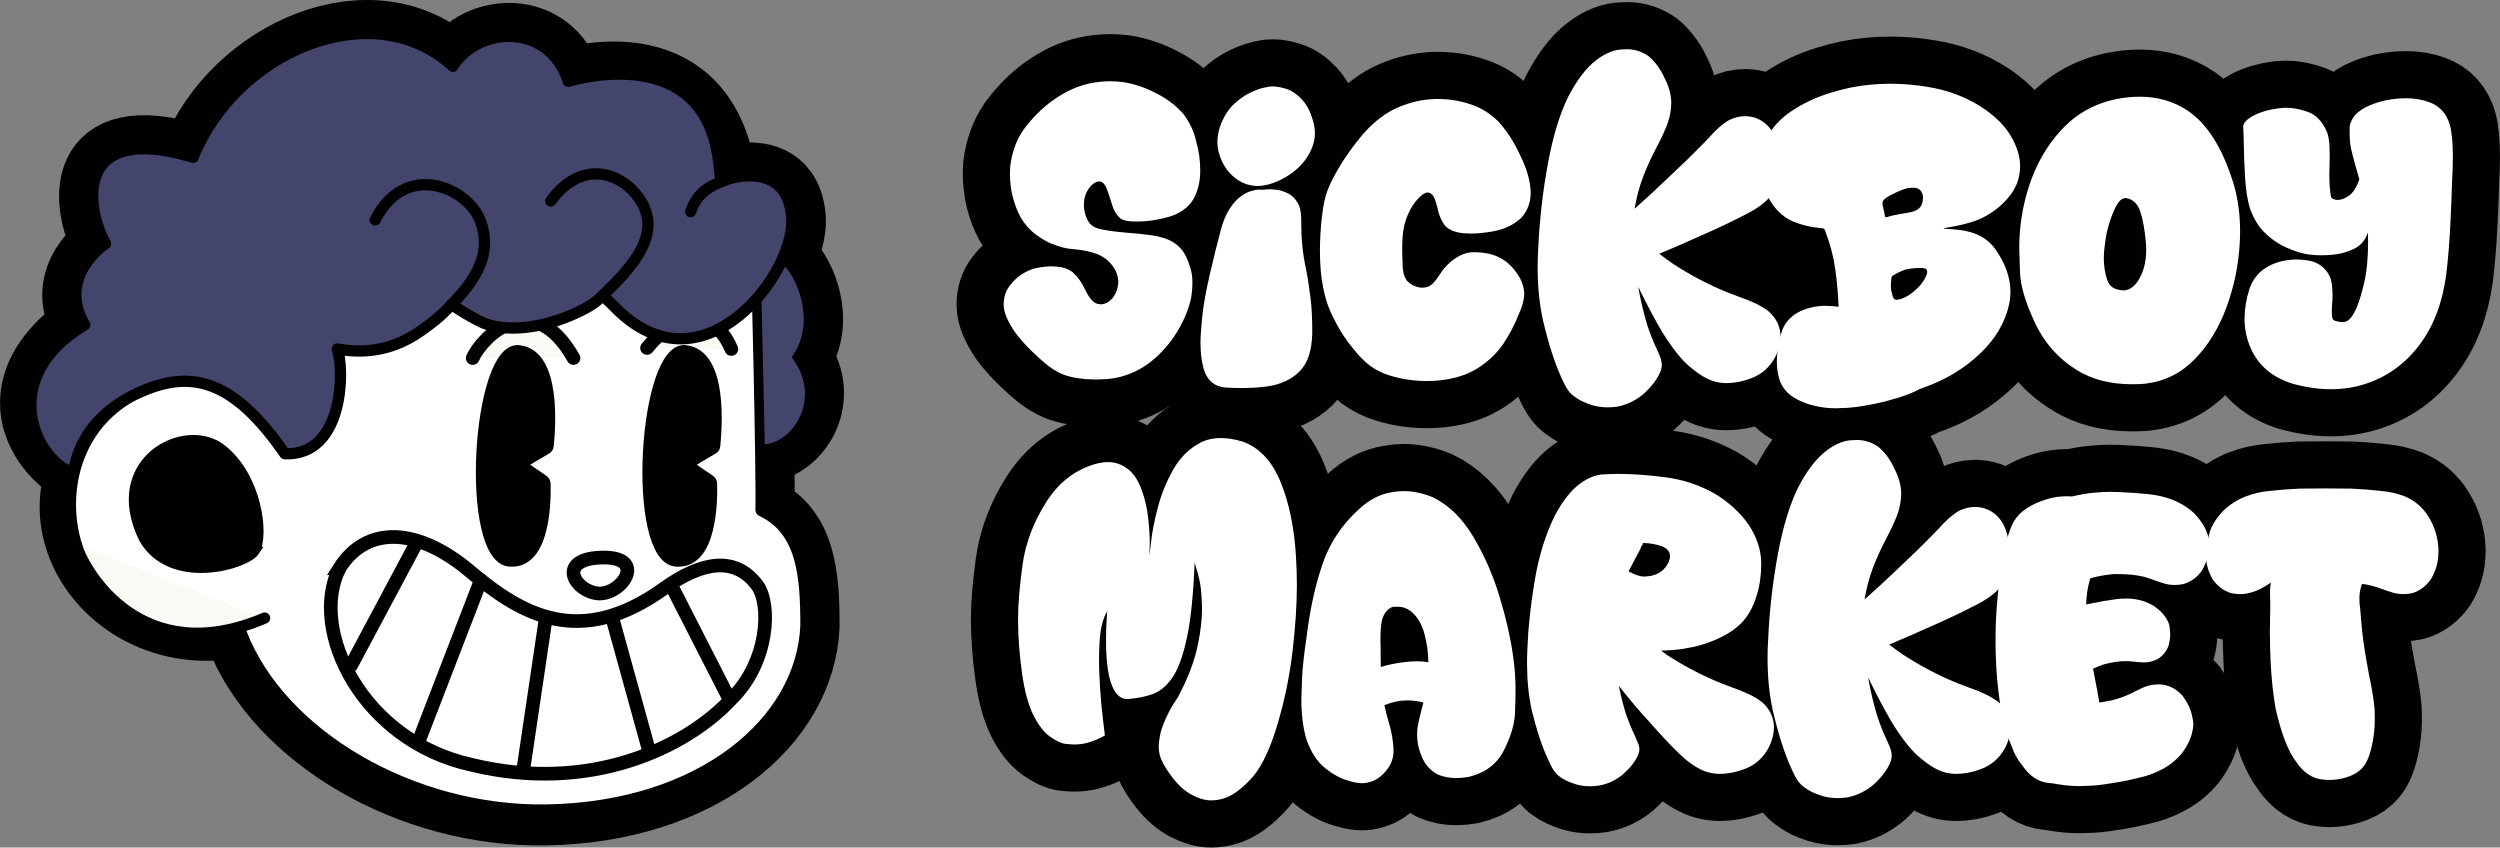 <svg viewBox="0 0 823.434 279.149" xmlns="http://www.w3.org/2000/svg" data-name="Livello 2" id="Livello_2">
  <rect x="0" y="0" width="823.434" height="279.149" fill="#808080" stroke="none"/>
  <defs>
    <style>
      .cls-1 {
        fill: #ffdf82;
      }

      .cls-1, .cls-2, .cls-3, .cls-4, .cls-5, .cls-6, .cls-7, .cls-8, .cls-9, .cls-10, .cls-11 {
        stroke: #000100;
      }

      .cls-1, .cls-2, .cls-3, .cls-4, .cls-5, .cls-8, .cls-9, .cls-11 {
        stroke-miterlimit: 10;
      }

      .cls-1, .cls-2, .cls-4, .cls-5, .cls-7, .cls-8, .cls-9, .cls-10 {
        stroke-linecap: round;
      }

      .cls-1, .cls-2, .cls-9, .cls-10 {
        stroke-width: 4.503px;
      }

      .cls-2, .cls-12, .cls-10 {
        fill: #fff;
      }

      .cls-3, .cls-4, .cls-7, .cls-13 {
        fill: #000100;
      }

      .cls-3, .cls-11 {
        stroke-width: 2.926px;
      }

      .cls-4 {
        stroke-width: 22.262px;
      }

      .cls-5 {
        fill: none;
      }

      .cls-5, .cls-6, .cls-8 {
        stroke-width: 3.71px;
      }

      .cls-6, .cls-7, .cls-10 {
        stroke-linejoin: round;
      }

      .cls-6, .cls-11 {
        fill: #43456d;
      }

      .cls-7 {
        stroke-width: 31.049px;
      }

      .cls-8, .cls-9 {
        fill: #faf9f4;
      }
    </style>
  </defs>
  <g id="logo">
    <g>
      <g>
        <path d="M238.858,56.384l-.994-.306c-.341-1.479-.833-3.372-1.548-5.854-10.307-35.777-49.06-23.315-49.06-23.315-6.095-19.255-29.522-18.469-38.012-4.975-26.355-24.193-71.589-4.948-85.567,30.004-38.632-11.744-35.898,15.761-28.849,28.386,0,0-16.267,10.741-6.848,26.763-32.664,23.166-9.76,46.886,1.568,49.647,3.422-10.686,8.178-18.211,20.07-26.342,8.579-5.866,19.279-7.629,30.606,1.674-.074.482-.144.96-.217,1.441-10.27-7.527-30.101-7.567-45.201,8.42-27.575,29.194,2.79,71.485,42.813,63.631.339,1.26.715,2.447,1.139,3.536,13.028,33.407,56.337,59.014,100.975,58.229,50.985-.897,84.31-29.138,85.672-61.078,0-16.559-1.153-31.716-14.801-38.23.085-2.111.02-9.789-.146-20.175,11.35.393,22.585-15.945,12.456-30.206,7.82-11.844,1.433-27.081-3.995-32.011l-3.044,2.846c3.471-5.992,5.356-12.089,4.986-16.78-.964-12.25-9.582-14.209-16.182-13.509l-5.356-1.649" class="cls-4"></path>
        <path d="M106.448,15.35c-7.027,23.283-41.351,157.433-27.238,193.622,13.028,33.407,56.337,59.014,100.975,58.229,50.985-.897,84.31-29.138,85.672-61.078,0-16.559-1.153-31.716-14.8-38.23.313-7.829-1.178-88.667-2.629-105.692" class="cls-10"></path>
        <path d="M155.696,117.929c3.168-7.126,19.843-23.675,33.206,0" class="cls-9"></path>
        <path d="M213.125,114.621c8.374-10.57,21.431-14.414,27.766.331" class="cls-9"></path>
        <path d="M171.909,152.968l8.058-4.762c.539-.223.909-.729.966-1.345.52-5.584,2.699-30.299-9.993-31.72-14.134-1.583-18.34,68.829-3.135,70.024,12.246.962,12.212-20.651,12.092-25.837-.014-.622-.346-1.184-.867-1.494l-7.121-4.866Z" class="cls-3"></path>
        <path d="M226.763,152.968l8.058-4.762c.539-.223.909-.729.966-1.345.52-5.584,2.699-30.299-9.993-31.72-14.134-1.583-18.34,68.829-3.135,70.024,12.246.962,12.212-20.651,12.092-25.837-.014-.622-.346-1.184-.867-1.494l-7.121-4.866Z" class="cls-3"></path>
        <g>
          <path d="M95.534,155.83c-8.819-13.505-26.558-45.056-57.007-19.852-28.303,23.427-10.97,83.136,41.989,68.62" class="cls-12"></path>
          <path d="M84.059,181.562c3.147-5.077.937-24.505-11.05-33.826-12.128-9.431-38.391,4.145-25.797,29.747,9.147,15.865,33.803,8.718,36.847,4.08Z" class="cls-3"></path>
        </g>
        <path d="M111.79,187.166c9.131-14.44,26.008-13.329,43.075,1.059,17.045,14.37,36.2,25.384,63.714,5.682,12.711-9.148,23.755-10.821,30.911-1.017,4.506,6.173,3.767,25.224-8.598,37.328-15.121,16.285-46.937,31.155-85.657,21.659-35.784-7.836-53.645-44.185-43.444-64.711Z" class="cls-2"></path>
        <path d="M197.205,195.488c-7.856-.545-13.976-11.071.217-11.814,16.117-.843,7.83,12.074-.217,11.814Z" class="cls-2"></path>
        <line y2="219.114" x2="115.682" y1="178.6" x1="137.295" class="cls-1"></line>
        <line y2="244.041" x2="137.951" y1="191.104" x1="158.379" class="cls-1"></line>
        <line y2="254.339" x2="172.236" y1="204.4" x1="179.639" class="cls-1"></line>
        <line y2="246.502" x2="213.564" y1="203.575" x1="201.693" class="cls-1"></line>
        <line y2="230.026" x2="240.107" y1="192.889" x1="221.141" class="cls-1"></line>
        <path d="M258.554,85.603c5.427,4.93,11.814,20.168,3.995,32.011,10.166,14.313-.698,30.741-12.09,30.223l-1.144-51.43,9.239-10.804Z" class="cls-11"></path>
        <path d="M237.334,59.922c4.002-1.953,22.012-6.671,23.455,11.655,1.427,18.126-28.6,57.983-57.097,30.768l-5.142-5.067c-2.991,3.214-6.97,4.929-8.494,5.654-10.619,5.047-24.167,7.169-32.567,2.638-6.575-3.546-8.722-5.305-8.722-5.305-3.612,3.979-6.503,6.096-9.919,8.547-11.029,7.916-21.393,7.236-27.771,6.141,2.349,6.005,2.542,35.204-17.241,34.505-16.572-23.97-30.062-27.456-45.942-21.059-5.203,2.096-20.979,9.181-23.686,27.252-11.328-2.761-26.608-30.352,3.698-48.673-9.42-16.021,6.848-26.763,6.848-26.763-7.05-12.625-9.783-40.129,28.849-28.386,13.977-34.951,59.212-54.196,85.567-30.004,8.489-13.495,31.917-14.28,38.012,4.975,0,0,42.422-13.442,49.06,23.315,1.001,5.544,1.093,9.808,1.093,9.808Z" class="cls-6"></path>
        <path d="M239.472,61.044c-5.098,1.97-8.478,3.966-10.279,9.354-.369.955-1.443,1.431-2.399,1.061-.956-.369-1.431-1.442-1.062-2.398.514-1.332,1.09-2.66,1.88-3.915,1.523-2.51,3.996-4.614,6.634-5.826,1.292-.617,2.551-1.102,3.634-1.627,2.225-1.029,3.802,2.271,1.593,3.351h0Z" class="cls-13"></path>
        <path d="M198.55,97.277c9.295-9.002,20.955-20.834,11.122-33.091-6.119-7.628-18.402-11.42-28.268,1.99" class="cls-5"></path>
        <path d="M148.419,100.642c10.36-10.378,13.219-18.798,9.781-27.929-4.119-10.943-24.601-19.968-34.633-.284" class="cls-5"></path>
        <path d="M25.047,179.208c2.585,9.167,21.552,41.714,62.112,24.367" class="cls-8"></path>
      </g>
      <g>
        <g>
          <path d="M346.3,80.244c-1.628-.67-3.36-1.686-5.196-3.048s-3.464-3.195-4.883-5.499c-2.379-4.483-3.568-9.28-3.568-14.391,0-.754.021-1.529.063-2.325.626-5.447,2.462-10.013,5.509-13.7,3.005-3.771,6.323-6.829,9.954-9.175,3.422-2.262,6.949-3.792,10.58-4.588,2.295-.503,4.591-.754,6.886-.754,1.502,0,3.005.105,4.507.314,3.756.628,7.345,1.864,10.768,3.708,3.506,1.76,6.448,4.001,8.827,6.724,2.128,2.807,3.547,5.845,4.257,9.112.876,3.058,1.315,6.159,1.315,9.301v.44c0,3.477-.772,6.599-2.316,9.364-1.628,2.598-4.174,4.462-7.638,5.593-3.756,1.089-7.262,1.634-10.517,1.634h-1.064c-2.254,0-3.86-.356-4.82-1.068-1.169-1.006-2.024-2.388-2.567-4.148-.292-.838-.563-1.676-.814-2.514-.25-.796-.501-1.55-.751-2.262-.459-1.424-1.064-2.409-1.815-2.954-.334-.168-.668-.251-1.002-.251-.543,0-1.148.23-1.815.691-1.085.796-1.962,1.99-2.629,3.582-.376,1.131-.563,2.262-.563,3.394,0,.461.021.922.063,1.383.25,1.676.751,3.1,1.502,4.273.334.545.814,1.026,1.44,1.445s1.544.754,2.755,1.006c1.294.293,2.786.534,4.476.723,1.69.189,3.203.346,4.539.471h.188c1.21.084,2.233.168,3.068.251s1.69.189,2.567.314c2.003.168,4.069.587,6.198,1.257,2.045.712,3.735,1.802,5.071,3.268,1.252,1.383,2.254,3.331,3.005,5.845.584,1.55.876,3.394.876,5.53,0,1.424-.125,2.975-.376,4.651-.918,4.525-2.963,9.092-6.135,13.7-3.172,4.357-6.719,7.667-10.642,9.929-3.756,2.053-7.512,3.184-11.268,3.394-1.169.084-2.295.126-3.381.126-2.504,0-4.862-.209-7.074-.628-1.419-.251-2.796-.649-4.132-1.194-1.336-.545-2.838-1.445-4.507-2.702-1.753-1.383-3.61-3.037-5.572-4.965-1.962-1.927-3.673-3.854-5.133-5.782-2.629-3.729-3.944-6.829-3.944-9.301v-.126c0-2.472.689-4.567,2.066-6.284,1.336-1.802,3.047-3.268,5.133-4.399,1.962-1.047,4.32-1.655,7.074-1.822.459-.042.939-.063,1.44-.063.96,0,2.066.105,3.318.314s2.483.754,3.694,1.634c1.711,1.55,3.047,3.415,4.007,5.593.334.587.626,1.131.876,1.634,1.21,2.095,2.483,3.184,3.819,3.268.209.042.396.063.563.063,1.294,0,2.525-.607,3.694-1.822,1.294-1.55,1.982-3.415,2.066-5.593-.083-2.053-.772-3.875-2.066-5.467-1.21-1.592-2.859-2.828-4.946-3.708-2.254-.796-4.653-1.299-7.199-1.508-.167-.042-.334-.063-.501-.063-2.087-.084-4.528-.691-7.324-1.822Z" class="cls-7"></path>
          <path d="M415.757,62.521l1.377-.126c.292-.042.605-.063.939-.063.668,0,1.555.073,2.661.22,1.106.147,2.295.545,3.568,1.194,1.273.649,2.306,1.665,3.099,3.048.793,1.299,1.189,3.1,1.189,5.405v1.508c0,5.069.501,9.908,1.502,14.517.584,2.891,1.085,6.054,1.502,9.49.417,3.142.626,6.787.626,10.935v1.131c-.125,5.74-1.523,9.929-4.194,12.569-2.671,2.639-6.177,4.273-10.517,4.902-2.671.377-5.509.566-8.514.566-1.795,0-3.652-.063-5.572-.189-3.589-.377-5.926-2.472-7.011-6.284-.668-2.472-1.002-5.3-1.002-8.484,0-1.802.188-4.598.563-8.39s1.21-8.484,2.504-14.077c1.294-5.593,2.462-10.317,3.506-14.171.042-.209.083-.398.125-.566.793-2.849,1.763-5.153,2.911-6.913,1.148-1.76,2.337-3.09,3.568-3.991,1.231-.901,2.389-1.508,3.474-1.822,1.085-.314,1.982-.471,2.692-.471l1.002.063ZM418.074,28.523c.334-.042.689-.063,1.064-.063,1.252,0,2.765.272,4.539.817,1.774.545,3.527,1.749,5.259,3.614,1.732,1.864,3.015,4.577,3.85,8.138.209.964.313,1.927.313,2.891,0,2.514-.824,5.08-2.473,7.698-1.649,2.619-4.027,4.85-7.137,6.693-3.109,1.843-6.145,2.828-9.109,2.954-2.963,0-5.613-.985-7.951-2.954-2.337-1.969-3.965-4.546-4.883-7.73-.376-1.215-.563-2.493-.563-3.834,0-2.011.438-4.106,1.315-6.284,1.127-2.639,2.567-4.755,4.32-6.347,1.753-1.592,3.495-2.797,5.227-3.614s3.203-1.351,4.413-1.603l1.815-.377Z" class="cls-7"></path>
          <path d="M473.56,68.932c-.042-.126-.063-.251-.063-.377-.376-1.55-.793-2.786-1.252-3.708-.543-.964-1.231-1.445-2.066-1.445h-.188c-.876.168-1.878.88-3.005,2.137-1.169,1.215-2.233,2.87-3.193,4.965-.96,2.095-1.565,4.567-1.815,7.416-.083,1.466-.125,2.912-.125,4.336s.042,2.807.125,4.148v.566c0,2.262.438,4.043,1.315,5.342.584.712,1.336,1.288,2.254,1.728.918.44,1.836.681,2.755.723,1.669,0,3.005-.587,4.007-1.76.584-.67,1.148-1.424,1.69-2.262.334-.545.689-1.068,1.064-1.571,1.043-1.383,2.233-2.577,3.568-3.582,1.294-.922,2.483-1.571,3.568-1.948.459-.168.929-.304,1.409-.408.48-.105,1.054-.157,1.722-.157h.438c1.377,0,2.942.168,4.695.503,1.836.419,3.547,1.173,5.133,2.262,1.669,1.173,3.109,2.702,4.32,4.588,1.294,1.927,2.003,3.98,2.128,6.159,0,2.053-.626,4.42-1.878,7.101-1.127,2.975-2.796,6.159-5.008,9.552-2.295,3.352-5.321,6.159-9.077,8.421-3.714,2.179-8.264,3.436-13.647,3.771-.876.042-1.732.063-2.567.063-4.925,0-9.578-.817-13.96-2.451-2.337-.964-4.309-2.168-5.916-3.614-1.607-1.445-3.057-3.006-4.351-4.682-2.671-3.226-4.966-6.871-6.886-10.935-1.962-3.98-3.214-8.966-3.756-14.957-.167-2.137-.25-4.315-.25-6.536,0-1.131.052-2.828.157-5.09.104-2.262.344-4.755.72-7.479.334-2.556.824-4.745,1.471-6.567.647-1.822,1.534-3.739,2.661-5.75,2.504-4.609,5.676-9.154,9.516-13.637,3.589-3.98,7.366-6.808,11.331-8.484,4.09-1.718,8.159-2.619,12.207-2.702h.814c3.673,0,7.137.545,10.392,1.634,3.506,1.047,6.719,3.017,9.641,5.907,2.88,3.268,5.259,6.997,7.137,11.186,1.92,3.854,3.026,7.499,3.318,10.935.042.377.063.754.063,1.131,0,3.142-.981,5.865-2.942,8.17-2.379,2.346-5.467,3.875-9.265,4.588-2.671.503-5.133.754-7.387.754-1.002,0-1.962-.042-2.88-.126-2.755-.335-4.716-1.215-5.885-2.639-1.127-1.592-1.878-3.331-2.254-5.216Z" class="cls-7"></path>
          <path d="M514.221,124.235c-2.17-4.734-4.174-10.998-6.01-18.791-1.169-5.321-1.753-11.144-1.753-17.471,0-1.927.063-3.896.188-5.907.417-9.552,1.502-19.063,3.255-28.531,1.669-8.882,3.881-16.109,6.636-21.681,2.921-5.614,6.031-9.657,9.328-12.129,3.047-2.304,5.989-3.456,8.827-3.456h.125c.334-.042.668-.063,1.002-.063,2.588,0,4.966.754,7.137,2.262,2.295,1.969,4.069,4.399,5.321,7.29,1.377,2.598,2.108,5.216,2.191,7.856,0,2.765-.563,5.53-1.69,8.295-.835,2.053-1.795,4.085-2.88,6.096-.292.545-.584,1.11-.876,1.697-1.377,2.639-2.671,5.53-3.881,8.673-1.169,3.1-2.087,6.557-2.755,10.369,3.255-2.849,6.719-6.033,10.392-9.552,4.8-4.483,8.91-8.484,12.333-12.003.584-.587,1.148-1.173,1.69-1.76,2.337-2.681,4.591-4.651,6.761-5.907,1.753-.838,3.485-1.257,5.196-1.257,1.169,0,2.316.189,3.443.566,2.671.964,4.695,2.786,6.072,5.467.668,1.383,1.148,2.891,1.44,4.525.292,1.634.438,3.31.438,5.028,0,1.676-.157,3.32-.47,4.933-.313,1.613-.845,3.09-1.596,4.431-1.419,2.514-4.257,4.881-8.514,7.101-4.716,2.472-10.246,5.09-16.59,7.856-4.34,1.969-8.493,3.771-12.458,5.405,1.419,1.131,2.963,2.262,4.633,3.394,5.801,3.771,11.769,6.892,17.904,9.364,1.461.587,2.838,1.11,4.132,1.571,3.881,1.341,6.949,2.849,9.203,4.525,2.713,2.346,4.069,5.195,4.069,8.547,0,.377-.021.754-.063,1.131-.501,3.938-2.212,7.227-5.133,9.867-1.419,1.173-2.932,2.053-4.539,2.639-1.607.587-3.141,1.006-4.601,1.257-1.169.209-2.316.314-3.443.314-1.336,0-2.608-.168-3.819-.503-2.295-.587-4.883-2.074-7.763-4.462-2.88-2.221-6.093-6.18-9.641-11.878-2.421-4.148-4.82-8.652-7.199-13.512-.25-.461-.48-.922-.689-1.383.793,4.441,1.795,8.673,3.005,12.695,1.002,2.975,2.003,5.509,3.005,7.604.334.754.647,1.445.939,2.074.459,1.131.709,1.938.751,2.42.042.482.063.807.063.974,0,.712-.167,1.487-.501,2.325-1.002,2.346-2.817,4.734-5.446,7.164-2.588,2.179-5.446,3.582-8.577,4.211-1.127.168-2.233.251-3.318.251-1.836,0-3.568-.251-5.196-.754-2.421-.754-4.34-1.697-5.759-2.828-.709-.461-1.388-1.131-2.035-2.011-.647-.88-1.409-2.325-2.285-4.336Z" class="cls-7"></path>
          <path d="M601.144,75.97c-.083-.251-.167-.429-.25-.534s-.25-.178-.501-.22-.626-.084-1.127-.126c-3.047-.293-5.906-.995-8.577-2.105-2.671-1.11-4.966-3.006-6.886-5.687-1.92-2.891-3.005-5.593-3.255-8.107s-.376-4.211-.376-5.09c0-2.975.522-5.719,1.565-8.233,1.711-3.603,4.455-6.672,8.232-9.207,3.777-2.535,7.992-4.535,12.646-6.002,4.653-1.466,9.13-2.388,13.428-2.765,2.212-.209,4.403-.314,6.573-.314,4.132,0,8.284.356,12.458,1.068,6.469,1.047,12.354,3.268,17.654,6.662,4.382,2.891,7.585,6.065,9.609,9.521,2.024,3.456,3.036,6.756,3.036,9.898,0,.922-.083,1.843-.25,2.765-.626,4.106-3.172,7.918-7.638,11.438-2.462,1.843-4.862,3.153-7.199,3.928-2.337.775-4.966,1.414-7.888,1.917l-.751.126c-.96.209-1.44.335-1.44.377.042.084.459.126,1.252.126.96.042,2.222.147,3.787.314,1.565.168,3.161.524,4.789,1.068,3.005,1.047,5.384,2.786,7.137,5.216,3.339,4.734,5.008,9.427,5.008,14.077,0,1.424-.146,2.828-.438,4.211-1.336,5.991-4.518,11.375-9.547,16.151-5.029,4.776-10.924,8.4-17.685,10.872-.626.251-1.315.503-2.066.754-2.003,1.089-4.361,2.053-7.074,2.891s-5.3,1.508-7.763,2.011c-4.716.964-8.451,1.445-11.206,1.445h-.313c-.501.042-.981.063-1.44.063-2.295,0-4.507-.251-6.636-.754-2.963-.628-5.592-1.718-7.888-3.268-2.087-1.55-3.443-3.436-4.069-5.656-.543-1.76-.814-3.666-.814-5.719,0-.503.021-1.026.063-1.571.125-2.723.605-5.342,1.44-7.856.668-2.472,2.128-4.504,4.382-6.096,2.588-1.676,5.676-2.619,9.265-2.828h.751c1.586,0,3.068.105,4.445.314-.167-4.19-.532-8.316-1.096-12.38-.563-4.064-1.68-8.295-3.349-12.695ZM621.427,65.035c-.835.545-1.294,1.068-1.377,1.571v.377c0,.461.083.985.25,1.571.083.293.167.649.25,1.068.083.419.146.754.188,1.006.042.545.146.838.313.88.042.042.104.063.188.063.167,0,.459-.084.876-.251.626-.209,1.753-.461,3.381-.754.459-.084.939-.168,1.44-.251,1.252-.168,2.379-.398,3.381-.691,1.377-.503,2.275-1.278,2.692-2.325.25-.67.376-1.362.376-2.074,0-.377-.042-.775-.125-1.194-.459-1.466-1.461-2.2-3.005-2.2-.042,0-.47.021-1.283.063s-2.076.44-3.787,1.194c-1.711.754-2.963,1.404-3.756,1.948ZM624.996,98.72c1.628-.251,3.276-1.047,4.946-2.388,1.669-1.341,2.89-2.639,3.662-3.896.772-1.257,1.158-2.221,1.158-2.891,0-.335-.083-.628-.25-.88-.292-.251-.897-.388-1.815-.408-.918-.021-1.868.031-2.848.157s-1.722.251-2.222.377c-.751.251-1.471.545-2.16.88-.689.335-1.221.628-1.596.88-.25.126-.438.23-.563.314s-.198.178-.219.283l-.094.471c-.125.964-.188,1.781-.188,2.451v.503c0,.712.188,1.655.563,2.828v.063c.125.377.271.681.438.911s.438.346.814.346h.376Z" class="cls-7"></path>
          <path d="M696.884,32.67c2.755-.545,5.384-.817,7.888-.817,5.926,0,11.185,1.529,15.776,4.588,6.469,4.357,11.498,12.338,15.087,23.944,1.461,4.86,2.191,10.139,2.191,15.837,0,1.299-.042,2.639-.125,4.022-.417,7.206-1.868,14.192-4.351,20.959-2.483,6.766-5.958,12.454-10.423,17.062-4.466,4.609-9.87,7.311-16.214,8.107-1.502.126-2.984.189-4.445.189-7.178,0-13.272-1.571-18.28-4.713-6.052-3.729-10.632-8.913-13.741-15.554-3.109-6.641-4.747-12.15-4.914-16.528-.167-4.378-.25-7.07-.25-8.076,0-6.787,1.023-13.428,3.068-19.922,2.337-7.374,5.926-13.69,10.768-18.948,4.841-5.258,10.83-8.641,17.967-10.149ZM694.38,74.776c-.543,1.802-.981,4.378-1.315,7.73-.083.964-.125,1.885-.125,2.765,0,2.262.365,4.556,1.096,6.881.73,2.325,2.64,3.488,5.728,3.488,2.212-.251,4.027-1.906,5.446-4.965,1.127-2.43,1.69-5.237,1.69-8.421,0-.838-.042-1.697-.125-2.577-.376-4.19-1.002-7.562-1.878-10.118-.876-2.556-2.462-4.001-4.758-4.336-1.169,0-2.243.943-3.224,2.828-.981,1.885-1.826,4.127-2.535,6.724Z" class="cls-7"></path>
          <path d="M774.605,49.953c-.459-1.76-.689-3.687-.689-5.782v-2.074c0-1.215.563-2.577,1.69-4.085,1.252-1.383,2.953-2.514,5.102-3.394,2.149-.88,4.413-1.508,6.792-1.885,1.711-.251,3.339-.377,4.883-.377,2.796,0,5.342.419,7.638,1.257,3.464,1.215,5.759,3.708,6.886,7.479.668,2.388,1.002,5.97,1.002,10.746,0,2.262-.083,4.797-.25,7.604-.125,4.651-.334,9.772-.626,15.366s-.73,10.82-1.315,15.68c-1.252,9.385-4.257,17.178-9.015,23.378-4.758,6.201-10.747,10.432-17.967,12.695-3.506,1.089-7.158,1.634-10.955,1.634-4.132,0-8.43-.628-12.896-1.885-6.552-2.095-11.081-5.991-13.585-11.689-1.336-3.017-2.003-6.243-2.003-9.678,0-3.058.522-6.284,1.565-9.678,1.043-3.017,2.765-5.31,5.165-6.881,2.4-1.571,5.165-2.503,8.295-2.797.751-.084,1.482-.126,2.191-.126,1.21,0,2.588.136,4.132.408,1.544.272,2.963.932,4.257,1.98,1.836,1.592,2.88,3.498,3.13,5.719.167,1.299.25,2.577.25,3.834,0,.88-.042,1.76-.125,2.639-.083.922-.125,1.76-.125,2.514,0,.545.042,1.194.125,1.948s.605,1.194,1.565,1.32c.209.042.438.084.689.126.334.084.689.126,1.064.126.25,0,.595-.031,1.033-.094s1.002-.461,1.69-1.194c.689-.733,1.409-2.011,2.16-3.834.751-1.822,1.523-4.389,2.316-7.698.876-3.813,1.315-8.316,1.315-13.512,0-1.047-.021-2.116-.063-3.205-.835,2.598-2.431,4.441-4.789,5.53-2.358,1.089-4.81,1.718-7.356,1.885-1.252.084-2.379.126-3.381.126-.96,0-1.795-.042-2.504-.126-2.88-.126-6.239-1.131-10.079-3.017-2.003-1.006-3.986-2.461-5.947-4.368-1.962-1.906-3.547-4.514-4.758-7.824-.835-2.681-1.377-6.033-1.628-10.055s-.396-7.814-.438-11.375c-.042-2.262-.104-4.106-.188-5.53,0-1.257,1.116-2.482,3.349-3.676,2.233-1.194,4.956-2.001,8.17-2.42.876-.126,1.753-.189,2.629-.189,2.295,0,4.726.471,7.293,1.414,2.567.943,4.601,3.09,6.104,6.442.501,1.257.793,2.912.876,4.965.042,1.006.063,2.032.063,3.079l-.063,3.331c-.042,1.006-.063,1.969-.063,2.891,0,2.723.188,5.132.563,7.227.167.545.835.88,2.003,1.006h.25c1.085,0,2.295-.461,3.631-1.383,1.336-.922,2.483-2.702,3.443-5.342-.125-.503-.271-1.047-.438-1.634-.668-2.137-1.356-4.651-2.066-7.541Z" class="cls-7"></path>
          <path d="M387.91,229.751c3.339-6.243,5.551-12.045,6.636-17.408.918-4.399,1.377-8.337,1.377-11.815,0-.796-.073-2.388-.219-4.776-.146-2.388-.553-4.734-1.221-7.039l-1.002-3.394c-.417,10.558-1.273,18.843-2.567,24.855-1.294,6.012-2.911,10.39-4.852,13.135-1.941,2.744-4.111,4.525-6.511,5.342-2.4.817-4.914,1.33-7.544,1.54-.209.042-.417.063-.626.063-1.753,0-3.161-.88-4.226-2.639-1.064-1.76-1.805-4.085-2.222-6.976-.417-2.891-.626-5.803-.626-8.735v-1.697c0-2.221.063-4.148.188-5.782l.188-3.079c-1.377,2.221-2.212,5.53-2.504,9.929-.125,2.053-.188,4.127-.188,6.222,0,2.43.115,5.457.344,9.081.23,3.624.553,7.133.97,10.526l.626,5.153-1.628.817c-1.085.587-2.525,1.131-4.32,1.634-1.294.335-2.671.503-4.132.503-.543,0-1.482-.063-2.817-.189-1.336-.126-3.026-.901-5.071-2.325-2.045-1.424-3.892-3.771-5.54-7.039-1.649-3.268-2.89-7.751-3.725-13.449-.918-6.368-1.377-12.464-1.377-18.288,0-4.776.49-10.725,1.471-17.848.981-7.122,3.558-13.983,7.731-20.582,4.174-6.599,9.662-10.841,16.464-12.726,1.461-.377,2.838-.566,4.132-.566,2.128,0,4.174.702,6.135,2.105,1.962,1.404,3.527,3.676,4.695,6.819,1.169,3.142,1.92,6.389,2.254,9.741.334,3.058.501,5.698.501,7.918,0,.251-.021,1.047-.063,2.388l-.063,1.948.563-4.713c.334-3.1,1.064-6.819,2.191-11.155,1.127-4.336,2.807-8.494,5.04-12.475,2.233-3.98,5.206-6.955,8.921-8.924,2.003-1.047,4.278-1.571,6.824-1.571,2.17,0,4.528.377,7.074,1.131,5.551,1.969,9.735,6.379,12.552,13.229,2.817,6.85,4.518,14.988,5.102,24.415.209,3.226.313,6.473.313,9.741,0,6.284-.47,13.47-1.409,21.556-.939,8.086-2.567,16.057-4.883,23.912-2.316,7.856-4.977,13.627-7.982,17.314-3.714,4.273-7.22,6.808-10.517,7.604-1.169.293-2.316.44-3.443.44-1.962,0-4.048-.587-6.26-1.76-2.212-1.173-4.257-2.943-6.135-5.31-1.878-2.367-3.255-4.577-4.132-6.63-.501-1.299-.751-2.66-.751-4.085,0-.754.136-1.906.407-3.456.271-1.55.876-3.373,1.815-5.467.939-2.095,1.847-3.813,2.723-5.153l1.315-2.011Z" class="cls-7"></path>
          <path d="M444.408,257.214c-2.546-.628-5.175-2.022-7.888-4.179-2.713-2.158-4.8-5.373-6.26-9.647-1.085-3.771-1.628-8.107-1.628-13.009,0-.922.073-3.163.219-6.724.146-3.561.657-8.254,1.534-14.077,1.085-8.882,2.828-16.821,5.227-23.818,2.4-6.997,6.417-13.03,12.051-18.099,3.339-3.1,6.928-4.944,10.768-5.53,1.294-.251,2.588-.377,3.881-.377,3.088,0,6.281.67,9.578,2.011,5.259,2.556,9.714,6.892,13.366,13.009,3.652,6.117,6.552,12.747,8.702,19.89,2.149,7.143,3.6,13.501,4.351,19.073.584,3.687.876,7.625.876,11.815,0,1.341-.063,3.792-.188,7.353-.125,3.561-1.336,7.625-3.631,12.192-2.295,4.567-6.177,7.499-11.644,8.798-1.419.251-2.775.377-4.069.377-2.254,0-4.299-.398-6.135-1.194-2.462-1.299-4.257-3.373-5.384-6.222-.918-2.262-1.377-4.567-1.377-6.913,0-.587.021-1.173.063-1.76.292-1.969.772-4.169,1.44-6.599.167-.712.355-1.445.563-2.2-1.753-.461-3.485-.691-5.196-.691-2.588,0-5.133.524-7.638,1.571.376,1.718.793,3.394,1.252,5.028,1.127,3.561,1.711,6.913,1.753,10.055v.126c0,3.058-1.44,5.824-4.32,8.295-1.21,1.006-2.65,1.676-4.32,2.011-.501.126-1.064.189-1.69.189-1.252,0-2.671-.251-4.257-.754ZM470.451,218.125c0-3.1-.438-6.264-1.315-9.49-.876-3.226-2.4-5.698-4.57-7.416-1.294-.922-2.65-1.383-4.069-1.383-.125,0-.605.01-1.44.031s-1.732.618-2.692,1.791c-.835,1.131-1.336,2.681-1.502,4.651-.125,1.299-.188,2.723-.188,4.273,0,.796.021,1.613.063,2.451v2.325c0,1.383.021,2.828.063,4.336,2.379-.754,5.05-1.299,8.013-1.634,1.377-.168,2.671-.251,3.881-.251,1.377,0,2.629.105,3.756.314Z" class="cls-7"></path>
          <path d="M509.974,250.301c-1.962-4.106-3.777-9.552-5.446-16.34-1.043-4.734-1.565-9.929-1.565-15.585,0-1.55.042-3.163.125-4.839.25-6.829,1.054-14.276,2.41-22.341,1.356-8.065,3.558-15.177,6.605-21.336,2.629-4.944,5.426-8.484,8.389-10.621,2.796-2.011,5.509-3.017,8.138-3.017,1.502-.084,3.026-.126,4.57-.126,4.466,0,9.568.367,15.306,1.1,5.739.733,11.154,2.524,16.245,5.373,4.633,2.807,8.368,6.222,11.206,10.244,2.588,3.938,3.965,7.939,4.132,12.003v1.194c0,3.645-.501,7.039-1.502,10.181-1.002,3.394-2.525,6.243-4.57,8.547-2.17,2.304-4.925,4.19-8.264,5.656-3.297,1.55-7.116,2.66-11.456,3.331-2.379.335-4.779.524-7.199.566.584.461,1.21.922,1.878,1.383,5.801,3.771,11.769,6.892,17.904,9.364,1.461.587,2.838,1.11,4.132,1.571,3.881,1.341,6.949,2.849,9.203,4.525,2.713,2.346,4.069,5.195,4.069,8.547,0,.377-.021.754-.063,1.131-.501,3.938-2.212,7.227-5.133,9.867-1.419,1.173-2.932,2.053-4.539,2.639-1.607.587-3.141,1.006-4.601,1.257-1.169.209-2.316.314-3.443.314-1.336,0-2.608-.168-3.819-.503-2.295-.587-4.883-2.074-7.763-4.462-2.588-2.262-6.156-5.949-10.705-11.061-.083-.126-.188-.251-.313-.377-3.547-3.813-7.116-8.002-10.705-12.569.668,3.352,1.482,6.536,2.441,9.552.918,2.556,1.815,4.734,2.692,6.536.334.712.605,1.341.814,1.885.459.964.73,1.802.814,2.514v.377c0,.628-.167,1.32-.501,2.074-.918,2.053-2.567,4.127-4.946,6.222-2.337,1.927-4.904,3.142-7.7,3.645-1.085.168-2.128.251-3.13.251-1.628,0-3.151-.209-4.57-.628-2.212-.67-3.965-1.487-5.259-2.451-.626-.419-1.231-1.006-1.815-1.76-.584-.754-1.273-2.032-2.066-3.834ZM541.15,178.847c-.835,1.885-1.774,3.75-2.817,5.593-.668,1.257-1.315,2.514-1.941,3.771,2.087,1.131,3.819,1.697,5.196,1.697.25,0,.501-.021.751-.063,2.128-.126,3.923-.817,5.384-2.074,1.544-1.592,2.316-3.121,2.316-4.588,0-1.424-.835-2.493-2.504-3.205-1.795-.67-3.819-1.047-6.072-1.131h-.313Z" class="cls-7"></path>
          <path d="M589.949,252.941c-2.17-4.734-4.174-10.998-6.01-18.791-1.169-5.321-1.753-11.144-1.753-17.471,0-1.927.063-3.896.188-5.907.417-9.552,1.502-19.063,3.255-28.531,1.669-8.882,3.881-16.109,6.636-21.681,2.921-5.614,6.031-9.657,9.328-12.129,3.047-2.304,5.989-3.456,8.827-3.456h.125c.334-.042.668-.063,1.002-.063,2.588,0,4.966.754,7.137,2.262,2.295,1.969,4.069,4.399,5.321,7.29,1.377,2.598,2.108,5.216,2.191,7.856,0,2.765-.563,5.53-1.69,8.295-.835,2.053-1.795,4.085-2.88,6.096-.292.545-.584,1.11-.876,1.697-1.377,2.639-2.671,5.53-3.881,8.673-1.169,3.1-2.087,6.557-2.755,10.369,3.255-2.849,6.719-6.033,10.392-9.552,4.8-4.483,8.91-8.484,12.333-12.003.584-.587,1.148-1.173,1.69-1.76,2.337-2.681,4.591-4.651,6.761-5.907,1.753-.838,3.485-1.257,5.196-1.257,1.169,0,2.316.189,3.443.566,2.671.964,4.695,2.786,6.072,5.467.668,1.383,1.148,2.891,1.44,4.525.292,1.634.438,3.31.438,5.028,0,1.676-.157,3.32-.47,4.933-.313,1.613-.845,3.09-1.596,4.431-1.419,2.514-4.257,4.881-8.514,7.101-4.716,2.472-10.246,5.09-16.59,7.856-4.34,1.969-8.493,3.771-12.458,5.405,1.419,1.131,2.963,2.262,4.633,3.394,5.801,3.771,11.769,6.892,17.904,9.364,1.461.587,2.838,1.11,4.132,1.571,3.881,1.341,6.949,2.849,9.203,4.525,2.713,2.346,4.069,5.195,4.069,8.547,0,.377-.021.754-.063,1.131-.501,3.938-2.212,7.227-5.133,9.867-1.419,1.173-2.932,2.053-4.539,2.639-1.607.587-3.141,1.006-4.601,1.257-1.169.209-2.316.314-3.443.314-1.336,0-2.608-.168-3.819-.503-2.295-.587-4.883-2.074-7.763-4.462-2.88-2.221-6.093-6.18-9.641-11.878-2.421-4.148-4.82-8.652-7.199-13.512-.25-.461-.48-.922-.689-1.383.793,4.441,1.795,8.673,3.005,12.695,1.002,2.975,2.003,5.509,3.005,7.604.334.754.647,1.445.939,2.074.459,1.131.709,1.938.751,2.42.042.482.063.807.063.974,0,.712-.167,1.487-.501,2.325-1.002,2.346-2.817,4.734-5.446,7.164-2.588,2.179-5.446,3.582-8.577,4.211-1.127.168-2.233.251-3.318.251-1.836,0-3.568-.251-5.196-.754-2.421-.754-4.34-1.697-5.759-2.828-.709-.461-1.388-1.131-2.035-2.011-.647-.88-1.409-2.325-2.285-4.336Z" class="cls-7"></path>
          <path d="M682.507,163.513c2.588-.628,5.092-1.047,7.512-1.257,1.669-.168,3.381-.251,5.133-.251.876,0,1.753.021,2.629.063,3.214.126,6.49.356,9.829.691,2.921.293,5.592.922,8.013,1.885,2.713,1.047,5.154,2.598,7.324,4.651,2.003,2.179,3.36,4.315,4.069,6.41.334.922.543,1.781.626,2.577.042.335.063.67.063,1.006,0,.503-.042,1.047-.125,1.634-.167,2.221-.918,4.525-2.254,6.913-1.544,2.262-3.589,3.771-6.135,4.525-1.002.209-1.982.314-2.942.314-1.419,0-2.775-.23-4.069-.691-.793-.251-1.544-.503-2.254-.754-1.043-.419-2.295-.838-3.756-1.257-2.421-.587-5.196-.88-8.326-.88h-1.69c-2.796.251-5.342.712-7.638,1.383l-.125.251c-.793,2.765-1.21,5.551-1.252,8.358.709-.168,1.461-.314,2.254-.44,2.379-.503,4.82-.922,7.324-1.257,1.21-.168,2.379-.251,3.506-.251.96,0,1.899.063,2.817.189,2.17.293,4.236,1.006,6.198,2.137,1.878,1.257,3.255,2.598,4.132,4.022.417.628.73,1.225.939,1.791.209.566.334,1.225.376,1.98.083.545.125,1.11.125,1.697,0,1.173-.188,2.43-.563,3.771-.751,1.969-2.003,3.456-3.756,4.462-1.461.67-2.901,1.006-4.32,1.006-.292,0-.584-.021-.876-.063-.626,0-1.231-.042-1.815-.126-.835-.126-1.836-.209-3.005-.251h-.376c-2.128,0-4.507.356-7.137,1.068-1.252.419-2.441.901-3.568,1.445l.626,3.268c.543,2.639,1.023,5.258,1.44,7.856,3.214-.419,5.947-1.089,8.201-2.011,1.419-.545,2.608-1.089,3.568-1.634.709-.377,1.44-.733,2.191-1.068,1.669-.838,3.527-1.257,5.572-1.257.417,0,.856.021,1.315.063,2.629.419,4.841,1.676,6.636,3.771,1.628,2.221,2.65,4.399,3.068,6.536.25.964.386,1.843.407,2.639s-.094,1.676-.344,2.639c-.417,2.137-1.502,4.42-3.255,6.85-1.878,2.304-4.111,4.127-6.698,5.467-2.295,1.257-4.883,2.2-7.763,2.828-3.255.796-6.469,1.424-9.641,1.885-2.671.461-5.238.712-7.7.754-.626.042-1.273.063-1.941.063-2.337,0-4.695-.189-7.074-.566-.626-.084-1.231-.189-1.815-.314l-1.252-.126c-3.464-.293-6.406-2.221-8.827-5.782-.083-.084-.167-.189-.25-.314-1.002-1.257-1.857-2.66-2.567-4.211-.167-.461-.334-.901-.501-1.32-1.419-3.142-2.608-7.101-3.568-11.878-1.294-7.206-1.941-15.02-1.941-23.441,0-2.179.042-4.378.125-6.599.584-10.725,1.732-19.335,3.443-25.829.709-2.933,1.555-5.227,2.535-6.881.981-1.655,2.348-3.048,4.1-4.179,1.795-1.215,3.986-2.221,6.573-3.017,2.128-.67,4.382-1.006,6.761-1.006.501,0,1.002.021,1.502.063h.188Z" class="cls-7"></path>
          <path d="M777.996,192.233c0,.042-.01.094-.031.157l-.094.283c-.042.126-.094.272-.157.44s-.115.377-.157.628c-.292,1.006-.438,2.179-.438,3.519,0,1.131.104,2.367.313,3.708.083,1.006.167,2.074.25,3.205.376,4.692,1.023,9.49,1.941,14.391.209,1.257.438,2.535.689,3.834.876,3.938,1.482,7.688,1.815,11.249.042,1.006.063,2.011.063,3.017,0,3.352-.334,6.389-1.002,9.112-.376,1.76-.897,3.373-1.565,4.839s-1.711,2.702-3.13,3.708c-1.502,1.006-3.276,1.718-5.321,2.137-1.377.293-2.713.44-4.007.44-.668,0-1.315-.042-1.941-.126-3.464-.251-6.406-2.158-8.827-5.719-2.755-3.561-5.05-9.49-6.886-17.785-.793-4.441-1.336-9.51-1.628-15.208-.167-3.603-.25-6.913-.25-9.929,0-1.718.021-3.331.063-4.839.042-1.215.063-2.262.063-3.142v-1.665c0-.691-.021-1.33-.063-1.917v-2.137c0-.461.083-1.299.25-2.514-1.252.838-2.327,1.487-3.224,1.948s-1.826.838-2.786,1.131c-1.294.461-2.65.691-4.069.691-.96,0-1.941-.105-2.942-.314-2.504-.754-4.549-2.283-6.135-4.588-1.461-2.43-2.191-5.09-2.191-7.981,0-1.257.292-3.32.876-6.19.584-2.87,2.212-5.687,4.883-8.453,2.17-2.053,4.612-3.603,7.324-4.651,2.421-.964,5.092-1.571,8.013-1.822,3.381-.377,6.657-.628,9.829-.754,2.295-.042,5.092-.063,8.389-.063s6.093.021,8.389.063c3.172.126,6.448.377,9.829.754,2.921.251,5.592.859,8.013,1.822,3.339,1.424,5.968,3.729,7.888,6.913,1.92,3.184,2.963,6.641,3.13,10.369v.943c0,3.31-.835,6.326-2.504,9.05-1.586,2.304-3.631,3.834-6.135,4.588-1.002.209-1.982.314-2.942.314-1.419,0-2.775-.23-4.069-.691-.918-.251-1.836-.566-2.755-.943-1.169-.419-2.275-.775-3.318-1.068-.668-.168-1.2-.293-1.596-.377-.396-.084-.783-.147-1.158-.189l-.626-.126-.063.063v-.126Z" class="cls-7"></path>
        </g>
        <rect height="83.381" width="197.57" y="38.565" x="506.458"></rect>
        <g>
          <path d="M346.3,80.244c-1.628-.67-3.36-1.686-5.196-3.048s-3.464-3.195-4.883-5.499c-2.379-4.483-3.568-9.28-3.568-14.391,0-.754.021-1.529.063-2.325.626-5.447,2.462-10.013,5.509-13.7,3.005-3.771,6.323-6.829,9.954-9.175,3.422-2.262,6.949-3.792,10.58-4.588,2.295-.503,4.591-.754,6.886-.754,1.502,0,3.005.105,4.507.314,3.756.628,7.345,1.864,10.768,3.708,3.506,1.76,6.448,4.001,8.827,6.724,2.128,2.807,3.547,5.845,4.257,9.112.876,3.058,1.315,6.159,1.315,9.301v.44c0,3.477-.772,6.599-2.316,9.364-1.628,2.598-4.174,4.462-7.638,5.593-3.756,1.089-7.262,1.634-10.517,1.634h-1.064c-2.254,0-3.86-.356-4.82-1.068-1.169-1.006-2.024-2.388-2.567-4.148-.292-.838-.563-1.676-.814-2.514-.25-.796-.501-1.55-.751-2.262-.459-1.424-1.064-2.409-1.815-2.954-.334-.168-.668-.251-1.002-.251-.543,0-1.148.23-1.815.691-1.085.796-1.962,1.99-2.629,3.582-.376,1.131-.563,2.262-.563,3.394,0,.461.021.922.063,1.383.25,1.676.751,3.1,1.502,4.273.334.545.814,1.026,1.44,1.445s1.544.754,2.755,1.006c1.294.293,2.786.534,4.476.723,1.69.189,3.203.346,4.539.471h.188c1.21.084,2.233.168,3.068.251s1.69.189,2.567.314c2.003.168,4.069.587,6.198,1.257,2.045.712,3.735,1.802,5.071,3.268,1.252,1.383,2.254,3.331,3.005,5.845.584,1.55.876,3.394.876,5.53,0,1.424-.125,2.975-.376,4.651-.918,4.525-2.963,9.092-6.135,13.7-3.172,4.357-6.719,7.667-10.642,9.929-3.756,2.053-7.512,3.184-11.268,3.394-1.169.084-2.295.126-3.381.126-2.504,0-4.862-.209-7.074-.628-1.419-.251-2.796-.649-4.132-1.194-1.336-.545-2.838-1.445-4.507-2.702-1.753-1.383-3.61-3.037-5.572-4.965-1.962-1.927-3.673-3.854-5.133-5.782-2.629-3.729-3.944-6.829-3.944-9.301v-.126c0-2.472.689-4.567,2.066-6.284,1.336-1.802,3.047-3.268,5.133-4.399,1.962-1.047,4.32-1.655,7.074-1.822.459-.042.939-.063,1.44-.063.96,0,2.066.105,3.318.314s2.483.754,3.694,1.634c1.711,1.55,3.047,3.415,4.007,5.593.334.587.626,1.131.876,1.634,1.21,2.095,2.483,3.184,3.819,3.268.209.042.396.063.563.063,1.294,0,2.525-.607,3.694-1.822,1.294-1.55,1.982-3.415,2.066-5.593-.083-2.053-.772-3.875-2.066-5.467-1.21-1.592-2.859-2.828-4.946-3.708-2.254-.796-4.653-1.299-7.199-1.508-.167-.042-.334-.063-.501-.063-2.087-.084-4.528-.691-7.324-1.822Z" class="cls-12"></path>
          <path d="M415.757,62.521l1.377-.126c.292-.042.605-.063.939-.063.668,0,1.555.073,2.661.22,1.106.147,2.295.545,3.568,1.194,1.273.649,2.306,1.665,3.099,3.048.793,1.299,1.189,3.1,1.189,5.405v1.508c0,5.069.501,9.908,1.502,14.517.584,2.891,1.085,6.054,1.502,9.49.417,3.142.626,6.787.626,10.935v1.131c-.125,5.74-1.523,9.929-4.194,12.569-2.671,2.639-6.177,4.273-10.517,4.902-2.671.377-5.509.566-8.514.566-1.795,0-3.652-.063-5.572-.189-3.589-.377-5.926-2.472-7.011-6.284-.668-2.472-1.002-5.3-1.002-8.484,0-1.802.188-4.598.563-8.39s1.21-8.484,2.504-14.077c1.294-5.593,2.462-10.317,3.506-14.171.042-.209.083-.398.125-.566.793-2.849,1.763-5.153,2.911-6.913,1.148-1.76,2.337-3.09,3.568-3.991,1.231-.901,2.389-1.508,3.474-1.822,1.085-.314,1.982-.471,2.692-.471l1.002.063ZM418.074,28.523c.334-.042.689-.063,1.064-.063,1.252,0,2.765.272,4.539.817,1.774.545,3.527,1.749,5.259,3.614,1.732,1.864,3.015,4.577,3.85,8.138.209.964.313,1.927.313,2.891,0,2.514-.824,5.08-2.473,7.698-1.649,2.619-4.027,4.85-7.137,6.693-3.109,1.843-6.145,2.828-9.109,2.954-2.963,0-5.613-.985-7.951-2.954-2.337-1.969-3.965-4.546-4.883-7.73-.376-1.215-.563-2.493-.563-3.834,0-2.011.438-4.106,1.315-6.284,1.127-2.639,2.567-4.755,4.32-6.347,1.753-1.592,3.495-2.797,5.227-3.614s3.203-1.351,4.413-1.603l1.815-.377Z" class="cls-12"></path>
          <path d="M473.56,68.932c-.042-.126-.063-.251-.063-.377-.376-1.55-.793-2.786-1.252-3.708-.543-.964-1.231-1.445-2.066-1.445h-.188c-.876.168-1.878.88-3.005,2.137-1.169,1.215-2.233,2.87-3.193,4.965-.96,2.095-1.565,4.567-1.815,7.416-.083,1.466-.125,2.912-.125,4.336s.042,2.807.125,4.148v.566c0,2.262.438,4.043,1.315,5.342.584.712,1.336,1.288,2.254,1.728.918.44,1.836.681,2.755.723,1.669,0,3.005-.587,4.007-1.76.584-.67,1.148-1.424,1.69-2.262.334-.545.689-1.068,1.064-1.571,1.043-1.383,2.233-2.577,3.568-3.582,1.294-.922,2.483-1.571,3.568-1.948.459-.168.929-.304,1.409-.408.48-.105,1.054-.157,1.722-.157h.438c1.377,0,2.942.168,4.695.503,1.836.419,3.547,1.173,5.133,2.262,1.669,1.173,3.109,2.702,4.32,4.588,1.294,1.927,2.003,3.98,2.128,6.159,0,2.053-.626,4.42-1.878,7.101-1.127,2.975-2.796,6.159-5.008,9.552-2.295,3.352-5.321,6.159-9.077,8.421-3.714,2.179-8.264,3.436-13.647,3.771-.876.042-1.732.063-2.567.063-4.925,0-9.578-.817-13.96-2.451-2.337-.964-4.309-2.168-5.916-3.614-1.607-1.445-3.057-3.006-4.351-4.682-2.671-3.226-4.966-6.871-6.886-10.935-1.962-3.98-3.214-8.966-3.756-14.957-.167-2.137-.25-4.315-.25-6.536,0-1.131.052-2.828.157-5.09.104-2.262.344-4.755.72-7.479.334-2.556.824-4.745,1.471-6.567.647-1.822,1.534-3.739,2.661-5.75,2.504-4.609,5.676-9.154,9.516-13.637,3.589-3.98,7.366-6.808,11.331-8.484,4.09-1.718,8.159-2.619,12.207-2.702h.814c3.673,0,7.137.545,10.392,1.634,3.506,1.047,6.719,3.017,9.641,5.907,2.88,3.268,5.259,6.997,7.137,11.186,1.92,3.854,3.026,7.499,3.318,10.935.042.377.063.754.063,1.131,0,3.142-.981,5.865-2.942,8.17-2.379,2.346-5.467,3.875-9.265,4.588-2.671.503-5.133.754-7.387.754-1.002,0-1.962-.042-2.88-.126-2.755-.335-4.716-1.215-5.885-2.639-1.127-1.592-1.878-3.331-2.254-5.216Z" class="cls-12"></path>
          <path d="M514.221,124.235c-2.17-4.734-4.174-10.998-6.01-18.791-1.169-5.321-1.753-11.144-1.753-17.471,0-1.927.063-3.896.188-5.907.417-9.552,1.502-19.063,3.255-28.531,1.669-8.882,3.881-16.109,6.636-21.681,2.921-5.614,6.031-9.657,9.328-12.129,3.047-2.304,5.989-3.456,8.827-3.456h.125c.334-.042.668-.063,1.002-.063,2.588,0,4.966.754,7.137,2.262,2.295,1.969,4.069,4.399,5.321,7.29,1.377,2.598,2.108,5.216,2.191,7.856,0,2.765-.563,5.53-1.69,8.295-.835,2.053-1.795,4.085-2.88,6.096-.292.545-.584,1.11-.876,1.697-1.377,2.639-2.671,5.53-3.881,8.673-1.169,3.1-2.087,6.557-2.755,10.369,3.255-2.849,6.719-6.033,10.392-9.552,4.8-4.483,8.91-8.484,12.333-12.003.584-.587,1.148-1.173,1.69-1.76,2.337-2.681,4.591-4.651,6.761-5.907,1.753-.838,3.485-1.257,5.196-1.257,1.169,0,2.316.189,3.443.566,2.671.964,4.695,2.786,6.072,5.467.668,1.383,1.148,2.891,1.44,4.525.292,1.634.438,3.31.438,5.028,0,1.676-.157,3.32-.47,4.933-.313,1.613-.845,3.09-1.596,4.431-1.419,2.514-4.257,4.881-8.514,7.101-4.716,2.472-10.246,5.09-16.59,7.856-4.34,1.969-8.493,3.771-12.458,5.405,1.419,1.131,2.963,2.262,4.633,3.394,5.801,3.771,11.769,6.892,17.904,9.364,1.461.587,2.838,1.11,4.132,1.571,3.881,1.341,6.949,2.849,9.203,4.525,2.713,2.346,4.069,5.195,4.069,8.547,0,.377-.021.754-.063,1.131-.501,3.938-2.212,7.227-5.133,9.867-1.419,1.173-2.932,2.053-4.539,2.639-1.607.587-3.141,1.006-4.601,1.257-1.169.209-2.316.314-3.443.314-1.336,0-2.608-.168-3.819-.503-2.295-.587-4.883-2.074-7.763-4.462-2.88-2.221-6.093-6.18-9.641-11.878-2.421-4.148-4.82-8.652-7.199-13.512-.25-.461-.48-.922-.689-1.383.793,4.441,1.795,8.673,3.005,12.695,1.002,2.975,2.003,5.509,3.005,7.604.334.754.647,1.445.939,2.074.459,1.131.709,1.938.751,2.42.042.482.063.807.063.974,0,.712-.167,1.487-.501,2.325-1.002,2.346-2.817,4.734-5.446,7.164-2.588,2.179-5.446,3.582-8.577,4.211-1.127.168-2.233.251-3.318.251-1.836,0-3.568-.251-5.196-.754-2.421-.754-4.34-1.697-5.759-2.828-.709-.461-1.388-1.131-2.035-2.011-.647-.88-1.409-2.325-2.285-4.336Z" class="cls-12"></path>
          <path d="M601.144,75.97c-.083-.251-.167-.429-.25-.534s-.25-.178-.501-.22-.626-.084-1.127-.126c-3.047-.293-5.906-.995-8.577-2.105-2.671-1.11-4.966-3.006-6.886-5.687-1.92-2.891-3.005-5.593-3.255-8.107s-.376-4.211-.376-5.09c0-2.975.522-5.719,1.565-8.233,1.711-3.603,4.455-6.672,8.232-9.207,3.777-2.535,7.992-4.535,12.646-6.002,4.653-1.466,9.13-2.388,13.428-2.765,2.212-.209,4.403-.314,6.573-.314,4.132,0,8.284.356,12.458,1.068,6.469,1.047,12.354,3.268,17.654,6.662,4.382,2.891,7.585,6.065,9.609,9.521,2.024,3.456,3.036,6.756,3.036,9.898,0,.922-.083,1.843-.25,2.765-.626,4.106-3.172,7.918-7.638,11.438-2.462,1.843-4.862,3.153-7.199,3.928-2.337.775-4.966,1.414-7.888,1.917l-.751.126c-.96.209-1.44.335-1.44.377.042.084.459.126,1.252.126.96.042,2.222.147,3.787.314,1.565.168,3.161.524,4.789,1.068,3.005,1.047,5.384,2.786,7.137,5.216,3.339,4.734,5.008,9.427,5.008,14.077,0,1.424-.146,2.828-.438,4.211-1.336,5.991-4.518,11.375-9.547,16.151-5.029,4.776-10.924,8.4-17.685,10.872-.626.251-1.315.503-2.066.754-2.003,1.089-4.361,2.053-7.074,2.891s-5.3,1.508-7.763,2.011c-4.716.964-8.451,1.445-11.206,1.445h-.313c-.501.042-.981.063-1.44.063-2.295,0-4.507-.251-6.636-.754-2.963-.628-5.592-1.718-7.888-3.268-2.087-1.55-3.443-3.436-4.069-5.656-.543-1.76-.814-3.666-.814-5.719,0-.503.021-1.026.063-1.571.125-2.723.605-5.342,1.44-7.856.668-2.472,2.128-4.504,4.382-6.096,2.588-1.676,5.676-2.619,9.265-2.828h.751c1.586,0,3.068.105,4.445.314-.167-4.19-.532-8.316-1.096-12.38-.563-4.064-1.68-8.295-3.349-12.695ZM621.427,65.035c-.835.545-1.294,1.068-1.377,1.571v.377c0,.461.083.985.25,1.571.083.293.167.649.25,1.068.083.419.146.754.188,1.006.042.545.146.838.313.88.042.042.104.063.188.063.167,0,.459-.084.876-.251.626-.209,1.753-.461,3.381-.754.459-.084.939-.168,1.44-.251,1.252-.168,2.379-.398,3.381-.691,1.377-.503,2.275-1.278,2.692-2.325.25-.67.376-1.362.376-2.074,0-.377-.042-.775-.125-1.194-.459-1.466-1.461-2.2-3.005-2.2-.042,0-.47.021-1.283.063s-2.076.44-3.787,1.194c-1.711.754-2.963,1.404-3.756,1.948ZM624.996,98.72c1.628-.251,3.276-1.047,4.946-2.388,1.669-1.341,2.89-2.639,3.662-3.896.772-1.257,1.158-2.221,1.158-2.891,0-.335-.083-.628-.25-.88-.292-.251-.897-.388-1.815-.408-.918-.021-1.868.031-2.848.157s-1.722.251-2.222.377c-.751.251-1.471.545-2.16.88-.689.335-1.221.628-1.596.88-.25.126-.438.23-.563.314s-.198.178-.219.283l-.094.471c-.125.964-.188,1.781-.188,2.451v.503c0,.712.188,1.655.563,2.828v.063c.125.377.271.681.438.911s.438.346.814.346h.376Z" class="cls-12"></path>
          <path d="M696.884,32.67c2.755-.545,5.384-.817,7.888-.817,5.926,0,11.185,1.529,15.776,4.588,6.469,4.357,11.498,12.338,15.087,23.944,1.461,4.86,2.191,10.139,2.191,15.837,0,1.299-.042,2.639-.125,4.022-.417,7.206-1.868,14.192-4.351,20.959-2.483,6.766-5.958,12.454-10.423,17.062-4.466,4.609-9.87,7.311-16.214,8.107-1.502.126-2.984.189-4.445.189-7.178,0-13.272-1.571-18.28-4.713-6.052-3.729-10.632-8.913-13.741-15.554-3.109-6.641-4.747-12.15-4.914-16.528-.167-4.378-.25-7.07-.25-8.076,0-6.787,1.023-13.428,3.068-19.922,2.337-7.374,5.926-13.69,10.768-18.948,4.841-5.258,10.83-8.641,17.967-10.149ZM694.38,74.776c-.543,1.802-.981,4.378-1.315,7.73-.083.964-.125,1.885-.125,2.765,0,2.262.365,4.556,1.096,6.881.73,2.325,2.64,3.488,5.728,3.488,2.212-.251,4.027-1.906,5.446-4.965,1.127-2.43,1.69-5.237,1.69-8.421,0-.838-.042-1.697-.125-2.577-.376-4.19-1.002-7.562-1.878-10.118-.876-2.556-2.462-4.001-4.758-4.336-1.169,0-2.243.943-3.224,2.828-.981,1.885-1.826,4.127-2.535,6.724Z" class="cls-12"></path>
          <path d="M774.605,49.953c-.459-1.76-.689-3.687-.689-5.782v-2.074c0-1.215.563-2.577,1.69-4.085,1.252-1.383,2.953-2.514,5.102-3.394,2.149-.88,4.413-1.508,6.792-1.885,1.711-.251,3.339-.377,4.883-.377,2.796,0,5.342.419,7.638,1.257,3.464,1.215,5.759,3.708,6.886,7.479.668,2.388,1.002,5.97,1.002,10.746,0,2.262-.083,4.797-.25,7.604-.125,4.651-.334,9.772-.626,15.366s-.73,10.82-1.315,15.68c-1.252,9.385-4.257,17.178-9.015,23.378-4.758,6.201-10.747,10.432-17.967,12.695-3.506,1.089-7.158,1.634-10.955,1.634-4.132,0-8.43-.628-12.896-1.885-6.552-2.095-11.081-5.991-13.585-11.689-1.336-3.017-2.003-6.243-2.003-9.678,0-3.058.522-6.284,1.565-9.678,1.043-3.017,2.765-5.31,5.165-6.881,2.4-1.571,5.165-2.503,8.295-2.797.751-.084,1.482-.126,2.191-.126,1.21,0,2.588.136,4.132.408,1.544.272,2.963.932,4.257,1.98,1.836,1.592,2.88,3.498,3.13,5.719.167,1.299.25,2.577.25,3.834,0,.88-.042,1.76-.125,2.639-.083.922-.125,1.76-.125,2.514,0,.545.042,1.194.125,1.948s.605,1.194,1.565,1.32c.209.042.438.084.689.126.334.084.689.126,1.064.126.25,0,.595-.031,1.033-.094s1.002-.461,1.69-1.194c.689-.733,1.409-2.011,2.16-3.834.751-1.822,1.523-4.389,2.316-7.698.876-3.813,1.315-8.316,1.315-13.512,0-1.047-.021-2.116-.063-3.205-.835,2.598-2.431,4.441-4.789,5.53-2.358,1.089-4.81,1.718-7.356,1.885-1.252.084-2.379.126-3.381.126-.96,0-1.795-.042-2.504-.126-2.88-.126-6.239-1.131-10.079-3.017-2.003-1.006-3.986-2.461-5.947-4.368-1.962-1.906-3.547-4.514-4.758-7.824-.835-2.681-1.377-6.033-1.628-10.055s-.396-7.814-.438-11.375c-.042-2.262-.104-4.106-.188-5.53,0-1.257,1.116-2.482,3.349-3.676,2.233-1.194,4.956-2.001,8.17-2.42.876-.126,1.753-.189,2.629-.189,2.295,0,4.726.471,7.293,1.414,2.567.943,4.601,3.09,6.104,6.442.501,1.257.793,2.912.876,4.965.042,1.006.063,2.032.063,3.079l-.063,3.331c-.042,1.006-.063,1.969-.063,2.891,0,2.723.188,5.132.563,7.227.167.545.835.88,2.003,1.006h.25c1.085,0,2.295-.461,3.631-1.383,1.336-.922,2.483-2.702,3.443-5.342-.125-.503-.271-1.047-.438-1.634-.668-2.137-1.356-4.651-2.066-7.541Z" class="cls-12"></path>
          <path d="M387.91,229.751c3.339-6.243,5.551-12.045,6.636-17.408.918-4.399,1.377-8.337,1.377-11.815,0-.796-.073-2.388-.219-4.776-.146-2.388-.553-4.734-1.221-7.039l-1.002-3.394c-.417,10.558-1.273,18.843-2.567,24.855-1.294,6.012-2.911,10.39-4.852,13.135-1.941,2.744-4.111,4.525-6.511,5.342-2.4.817-4.914,1.33-7.544,1.54-.209.042-.417.063-.626.063-1.753,0-3.161-.88-4.226-2.639-1.064-1.76-1.805-4.085-2.222-6.976-.417-2.891-.626-5.803-.626-8.735v-1.697c0-2.221.063-4.148.188-5.782l.188-3.079c-1.377,2.221-2.212,5.53-2.504,9.929-.125,2.053-.188,4.127-.188,6.222,0,2.43.115,5.457.344,9.081.23,3.624.553,7.133.97,10.526l.626,5.153-1.628.817c-1.085.587-2.525,1.131-4.32,1.634-1.294.335-2.671.503-4.132.503-.543,0-1.482-.063-2.817-.189-1.336-.126-3.026-.901-5.071-2.325-2.045-1.424-3.892-3.771-5.54-7.039-1.649-3.268-2.89-7.751-3.725-13.449-.918-6.368-1.377-12.464-1.377-18.288,0-4.776.49-10.725,1.471-17.848.981-7.122,3.558-13.983,7.731-20.582,4.174-6.599,9.662-10.841,16.464-12.726,1.461-.377,2.838-.566,4.132-.566,2.128,0,4.174.702,6.135,2.105,1.962,1.404,3.527,3.676,4.695,6.819,1.169,3.142,1.92,6.389,2.254,9.741.334,3.058.501,5.698.501,7.918,0,.251-.021,1.047-.063,2.388l-.063,1.948.563-4.713c.334-3.1,1.064-6.819,2.191-11.155,1.127-4.336,2.807-8.494,5.04-12.475,2.233-3.98,5.206-6.955,8.921-8.924,2.003-1.047,4.278-1.571,6.824-1.571,2.17,0,4.528.377,7.074,1.131,5.551,1.969,9.735,6.379,12.552,13.229,2.817,6.85,4.518,14.988,5.102,24.415.209,3.226.313,6.473.313,9.741,0,6.284-.47,13.47-1.409,21.556-.939,8.086-2.567,16.057-4.883,23.912-2.316,7.856-4.977,13.627-7.982,17.314-3.714,4.273-7.22,6.808-10.517,7.604-1.169.293-2.316.44-3.443.44-1.962,0-4.048-.587-6.26-1.76-2.212-1.173-4.257-2.943-6.135-5.31-1.878-2.367-3.255-4.577-4.132-6.63-.501-1.299-.751-2.66-.751-4.085,0-.754.136-1.906.407-3.456.271-1.55.876-3.373,1.815-5.467.939-2.095,1.847-3.813,2.723-5.153l1.315-2.011Z" class="cls-12"></path>
          <path d="M444.408,257.214c-2.546-.628-5.175-2.022-7.888-4.179-2.713-2.158-4.8-5.373-6.26-9.647-1.085-3.771-1.628-8.107-1.628-13.009,0-.922.073-3.163.219-6.724.146-3.561.657-8.254,1.534-14.077,1.085-8.882,2.828-16.821,5.227-23.818,2.4-6.997,6.417-13.03,12.051-18.099,3.339-3.1,6.928-4.944,10.768-5.53,1.294-.251,2.588-.377,3.881-.377,3.088,0,6.281.67,9.578,2.011,5.259,2.556,9.714,6.892,13.366,13.009,3.652,6.117,6.552,12.747,8.702,19.89,2.149,7.143,3.6,13.501,4.351,19.073.584,3.687.876,7.625.876,11.815,0,1.341-.063,3.792-.188,7.353-.125,3.561-1.336,7.625-3.631,12.192-2.295,4.567-6.177,7.499-11.644,8.798-1.419.251-2.775.377-4.069.377-2.254,0-4.299-.398-6.135-1.194-2.462-1.299-4.257-3.373-5.384-6.222-.918-2.262-1.377-4.567-1.377-6.913,0-.587.021-1.173.063-1.76.292-1.969.772-4.169,1.44-6.599.167-.712.355-1.445.563-2.2-1.753-.461-3.485-.691-5.196-.691-2.588,0-5.133.524-7.638,1.571.376,1.718.793,3.394,1.252,5.028,1.127,3.561,1.711,6.913,1.753,10.055v.126c0,3.058-1.44,5.824-4.32,8.295-1.21,1.006-2.65,1.676-4.32,2.011-.501.126-1.064.189-1.69.189-1.252,0-2.671-.251-4.257-.754ZM470.451,218.125c0-3.1-.438-6.264-1.315-9.49-.876-3.226-2.4-5.698-4.57-7.416-1.294-.922-2.65-1.383-4.069-1.383-.125,0-.605.01-1.44.031s-1.732.618-2.692,1.791c-.835,1.131-1.336,2.681-1.502,4.651-.125,1.299-.188,2.723-.188,4.273,0,.796.021,1.613.063,2.451v2.325c0,1.383.021,2.828.063,4.336,2.379-.754,5.05-1.299,8.013-1.634,1.377-.168,2.671-.251,3.881-.251,1.377,0,2.629.105,3.756.314Z" class="cls-12"></path>
          <path d="M509.974,250.301c-1.962-4.106-3.777-9.552-5.446-16.34-1.043-4.734-1.565-9.929-1.565-15.585,0-1.55.042-3.163.125-4.839.25-6.829,1.054-14.276,2.41-22.341,1.356-8.065,3.558-15.177,6.605-21.336,2.629-4.944,5.426-8.484,8.389-10.621,2.796-2.011,5.509-3.017,8.138-3.017,1.502-.084,3.026-.126,4.57-.126,4.466,0,9.568.367,15.306,1.1,5.739.733,11.154,2.524,16.245,5.373,4.633,2.807,8.368,6.222,11.206,10.244,2.588,3.938,3.965,7.939,4.132,12.003v1.194c0,3.645-.501,7.039-1.502,10.181-1.002,3.394-2.525,6.243-4.57,8.547-2.17,2.304-4.925,4.19-8.264,5.656-3.297,1.55-7.116,2.66-11.456,3.331-2.379.335-4.779.524-7.199.566.584.461,1.21.922,1.878,1.383,5.801,3.771,11.769,6.892,17.904,9.364,1.461.587,2.838,1.11,4.132,1.571,3.881,1.341,6.949,2.849,9.203,4.525,2.713,2.346,4.069,5.195,4.069,8.547,0,.377-.021.754-.063,1.131-.501,3.938-2.212,7.227-5.133,9.867-1.419,1.173-2.932,2.053-4.539,2.639-1.607.587-3.141,1.006-4.601,1.257-1.169.209-2.316.314-3.443.314-1.336,0-2.608-.168-3.819-.503-2.295-.587-4.883-2.074-7.763-4.462-2.588-2.262-6.156-5.949-10.705-11.061-.083-.126-.188-.251-.313-.377-3.547-3.813-7.116-8.002-10.705-12.569.668,3.352,1.482,6.536,2.441,9.552.918,2.556,1.815,4.734,2.692,6.536.334.712.605,1.341.814,1.885.459.964.73,1.802.814,2.514v.377c0,.628-.167,1.32-.501,2.074-.918,2.053-2.567,4.127-4.946,6.222-2.337,1.927-4.904,3.142-7.7,3.645-1.085.168-2.128.251-3.13.251-1.628,0-3.151-.209-4.57-.628-2.212-.67-3.965-1.487-5.259-2.451-.626-.419-1.231-1.006-1.815-1.76-.584-.754-1.273-2.032-2.066-3.834ZM541.15,178.847c-.835,1.885-1.774,3.75-2.817,5.593-.668,1.257-1.315,2.514-1.941,3.771,2.087,1.131,3.819,1.697,5.196,1.697.25,0,.501-.021.751-.063,2.128-.126,3.923-.817,5.384-2.074,1.544-1.592,2.316-3.121,2.316-4.588,0-1.424-.835-2.493-2.504-3.205-1.795-.67-3.819-1.047-6.072-1.131h-.313Z" class="cls-12"></path>
          <path d="M589.949,252.941c-2.17-4.734-4.174-10.998-6.01-18.791-1.169-5.321-1.753-11.144-1.753-17.471,0-1.927.063-3.896.188-5.907.417-9.552,1.502-19.063,3.255-28.531,1.669-8.882,3.881-16.109,6.636-21.681,2.921-5.614,6.031-9.657,9.328-12.129,3.047-2.304,5.989-3.456,8.827-3.456h.125c.334-.042.668-.063,1.002-.063,2.588,0,4.966.754,7.137,2.262,2.295,1.969,4.069,4.399,5.321,7.29,1.377,2.598,2.108,5.216,2.191,7.856,0,2.765-.563,5.53-1.69,8.295-.835,2.053-1.795,4.085-2.88,6.096-.292.545-.584,1.11-.876,1.697-1.377,2.639-2.671,5.53-3.881,8.673-1.169,3.1-2.087,6.557-2.755,10.369,3.255-2.849,6.719-6.033,10.392-9.552,4.8-4.483,8.91-8.484,12.333-12.003.584-.587,1.148-1.173,1.69-1.76,2.337-2.681,4.591-4.651,6.761-5.907,1.753-.838,3.485-1.257,5.196-1.257,1.169,0,2.316.189,3.443.566,2.671.964,4.695,2.786,6.072,5.467.668,1.383,1.148,2.891,1.44,4.525.292,1.634.438,3.31.438,5.028,0,1.676-.157,3.32-.47,4.933-.313,1.613-.845,3.09-1.596,4.431-1.419,2.514-4.257,4.881-8.514,7.101-4.716,2.472-10.246,5.09-16.59,7.856-4.34,1.969-8.493,3.771-12.458,5.405,1.419,1.131,2.963,2.262,4.633,3.394,5.801,3.771,11.769,6.892,17.904,9.364,1.461.587,2.838,1.11,4.132,1.571,3.881,1.341,6.949,2.849,9.203,4.525,2.713,2.346,4.069,5.195,4.069,8.547,0,.377-.021.754-.063,1.131-.501,3.938-2.212,7.227-5.133,9.867-1.419,1.173-2.932,2.053-4.539,2.639-1.607.587-3.141,1.006-4.601,1.257-1.169.209-2.316.314-3.443.314-1.336,0-2.608-.168-3.819-.503-2.295-.587-4.883-2.074-7.763-4.462-2.88-2.221-6.093-6.18-9.641-11.878-2.421-4.148-4.82-8.652-7.199-13.512-.25-.461-.48-.922-.689-1.383.793,4.441,1.795,8.673,3.005,12.695,1.002,2.975,2.003,5.509,3.005,7.604.334.754.647,1.445.939,2.074.459,1.131.709,1.938.751,2.42.042.482.063.807.063.974,0,.712-.167,1.487-.501,2.325-1.002,2.346-2.817,4.734-5.446,7.164-2.588,2.179-5.446,3.582-8.577,4.211-1.127.168-2.233.251-3.318.251-1.836,0-3.568-.251-5.196-.754-2.421-.754-4.34-1.697-5.759-2.828-.709-.461-1.388-1.131-2.035-2.011-.647-.88-1.409-2.325-2.285-4.336Z" class="cls-12"></path>
          <path d="M682.507,163.513c2.588-.628,5.092-1.047,7.512-1.257,1.669-.168,3.381-.251,5.133-.251.876,0,1.753.021,2.629.063,3.214.126,6.49.356,9.829.691,2.921.293,5.592.922,8.013,1.885,2.713,1.047,5.154,2.598,7.324,4.651,2.003,2.179,3.36,4.315,4.069,6.41.334.922.543,1.781.626,2.577.042.335.063.67.063,1.006,0,.503-.042,1.047-.125,1.634-.167,2.221-.918,4.525-2.254,6.913-1.544,2.262-3.589,3.771-6.135,4.525-1.002.209-1.982.314-2.942.314-1.419,0-2.775-.23-4.069-.691-.793-.251-1.544-.503-2.254-.754-1.043-.419-2.295-.838-3.756-1.257-2.421-.587-5.196-.88-8.326-.88h-1.69c-2.796.251-5.342.712-7.638,1.383l-.125.251c-.793,2.765-1.21,5.551-1.252,8.358.709-.168,1.461-.314,2.254-.44,2.379-.503,4.82-.922,7.324-1.257,1.21-.168,2.379-.251,3.506-.251.96,0,1.899.063,2.817.189,2.17.293,4.236,1.006,6.198,2.137,1.878,1.257,3.255,2.598,4.132,4.022.417.628.73,1.225.939,1.791.209.566.334,1.225.376,1.98.083.545.125,1.11.125,1.697,0,1.173-.188,2.43-.563,3.771-.751,1.969-2.003,3.456-3.756,4.462-1.461.67-2.901,1.006-4.32,1.006-.292,0-.584-.021-.876-.063-.626,0-1.231-.042-1.815-.126-.835-.126-1.836-.209-3.005-.251h-.376c-2.128,0-4.507.356-7.137,1.068-1.252.419-2.441.901-3.568,1.445l.626,3.268c.543,2.639,1.023,5.258,1.44,7.856,3.214-.419,5.947-1.089,8.201-2.011,1.419-.545,2.608-1.089,3.568-1.634.709-.377,1.44-.733,2.191-1.068,1.669-.838,3.527-1.257,5.572-1.257.417,0,.856.021,1.315.063,2.629.419,4.841,1.676,6.636,3.771,1.628,2.221,2.65,4.399,3.068,6.536.25.964.386,1.843.407,2.639s-.094,1.676-.344,2.639c-.417,2.137-1.502,4.42-3.255,6.85-1.878,2.304-4.111,4.127-6.698,5.467-2.295,1.257-4.883,2.2-7.763,2.828-3.255.796-6.469,1.424-9.641,1.885-2.671.461-5.238.712-7.7.754-.626.042-1.273.063-1.941.063-2.337,0-4.695-.189-7.074-.566-.626-.084-1.231-.189-1.815-.314l-1.252-.126c-3.464-.293-6.406-2.221-8.827-5.782-.083-.084-.167-.189-.25-.314-1.002-1.257-1.857-2.66-2.567-4.211-.167-.461-.334-.901-.501-1.32-1.419-3.142-2.608-7.101-3.568-11.878-1.294-7.206-1.941-15.02-1.941-23.441,0-2.179.042-4.378.125-6.599.584-10.725,1.732-19.335,3.443-25.829.709-2.933,1.555-5.227,2.535-6.881.981-1.655,2.348-3.048,4.1-4.179,1.795-1.215,3.986-2.221,6.573-3.017,2.128-.67,4.382-1.006,6.761-1.006.501,0,1.002.021,1.502.063h.188Z" class="cls-12"></path>
          <path d="M777.996,192.233c0,.042-.01.094-.031.157l-.094.283c-.042.126-.094.272-.157.44s-.115.377-.157.628c-.292,1.006-.438,2.179-.438,3.519,0,1.131.104,2.367.313,3.708.083,1.006.167,2.074.25,3.205.376,4.692,1.023,9.49,1.941,14.391.209,1.257.438,2.535.689,3.834.876,3.938,1.482,7.688,1.815,11.249.042,1.006.063,2.011.063,3.017,0,3.352-.334,6.389-1.002,9.112-.376,1.76-.897,3.373-1.565,4.839s-1.711,2.702-3.13,3.708c-1.502,1.006-3.276,1.718-5.321,2.137-1.377.293-2.713.44-4.007.44-.668,0-1.315-.042-1.941-.126-3.464-.251-6.406-2.158-8.827-5.719-2.755-3.561-5.05-9.49-6.886-17.785-.793-4.441-1.336-9.51-1.628-15.208-.167-3.603-.25-6.913-.25-9.929,0-1.718.021-3.331.063-4.839.042-1.215.063-2.262.063-3.142v-1.665c0-.691-.021-1.33-.063-1.917v-2.137c0-.461.083-1.299.25-2.514-1.252.838-2.327,1.487-3.224,1.948s-1.826.838-2.786,1.131c-1.294.461-2.65.691-4.069.691-.96,0-1.941-.105-2.942-.314-2.504-.754-4.549-2.283-6.135-4.588-1.461-2.43-2.191-5.09-2.191-7.981,0-1.257.292-3.32.876-6.19.584-2.87,2.212-5.687,4.883-8.453,2.17-2.053,4.612-3.603,7.324-4.651,2.421-.964,5.092-1.571,8.013-1.822,3.381-.377,6.657-.628,9.829-.754,2.295-.042,5.092-.063,8.389-.063s6.093.021,8.389.063c3.172.126,6.448.377,9.829.754,2.921.251,5.592.859,8.013,1.822,3.339,1.424,5.968,3.729,7.888,6.913,1.92,3.184,2.963,6.641,3.13,10.369v.943c0,3.31-.835,6.326-2.504,9.05-1.586,2.304-3.631,3.834-6.135,4.588-1.002.209-1.982.314-2.942.314-1.419,0-2.775-.23-4.069-.691-.918-.251-1.836-.566-2.755-.943-1.169-.419-2.275-.775-3.318-1.068-.668-.168-1.2-.293-1.596-.377-.396-.084-.783-.147-1.158-.189l-.626-.126-.063.063v-.126Z" class="cls-12"></path>
        </g>
      </g>
    </g>
  </g>
</svg>